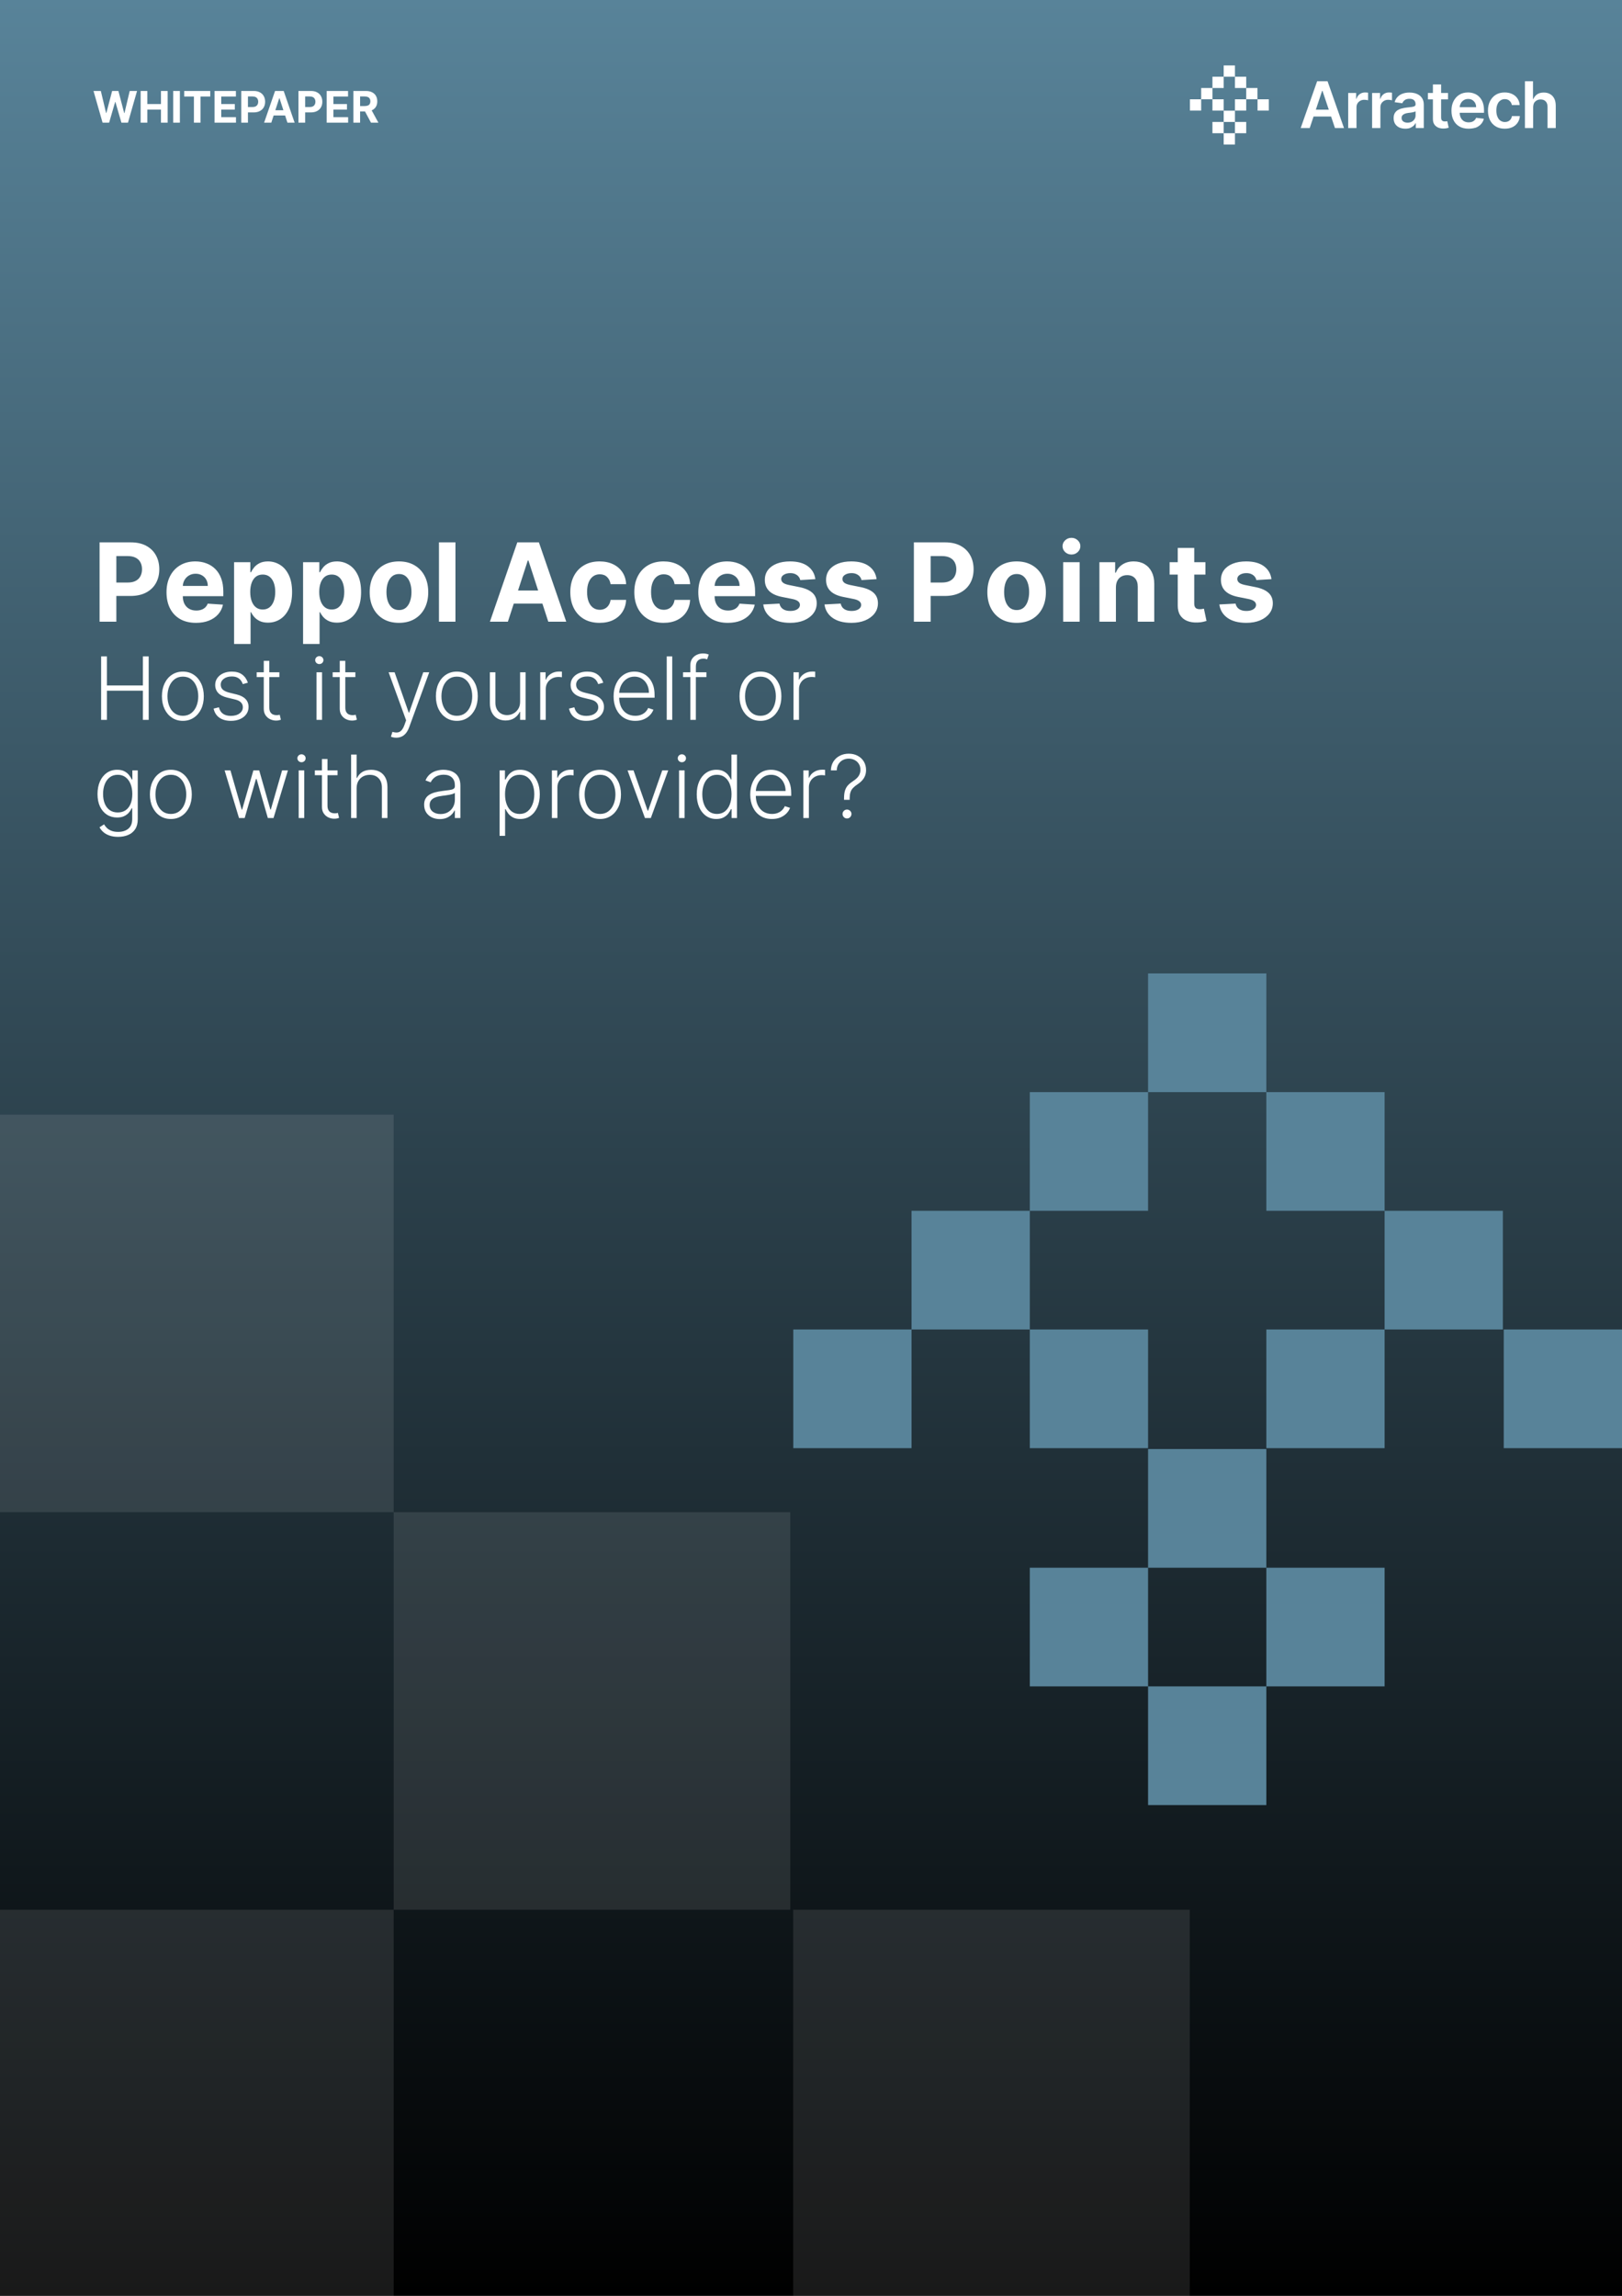 <svg xmlns="http://www.w3.org/2000/svg" fill="none" viewBox="0 0 595 842" height="842" width="595">
<rect x="0" y="0" width="595" height="842" fill="#333333" stroke="none"/>
<g clip-path="url(#clip0_96_2)">
<rect fill="white" height="842" width="595"></rect>
<rect fill="url(#paint0_linear_96_2)" height="842" width="595"></rect>
<path fill="white" d="M436.499 36.416V40.554H440.629V36.416H436.499ZM440.629 32.277V36.416H444.759V32.277H440.629ZM444.759 36.416V40.554H448.888V36.416H444.759ZM448.888 24V28.139H453.018V24H448.888ZM444.759 28.139V32.277H448.888V28.139H444.759ZM453.018 28.139V32.277H457.148V28.139H453.018ZM453.018 28.139V32.277H457.148V28.139H453.018ZM461.308 36.416V40.554H465.437V36.416H461.308ZM457.148 32.277V36.416H461.277V32.277H457.148ZM453.018 36.416V40.554H457.148V36.416H453.018ZM448.888 48.861V53H453.018V48.861H448.888ZM444.759 44.723V48.861H448.888V44.723H444.759ZM453.018 44.723V48.861H457.148V44.723H453.018ZM448.888 40.584V44.723H453.018V40.584H448.888Z"></path>
<path fill="white" d="M562.409 39.406V46.958H559.395V29.8H562.349V36.295H562.5C562.801 35.57 563.253 34.996 563.886 34.573C564.519 34.15 565.333 33.938 566.298 33.938C567.202 33.938 567.956 34.12 568.619 34.513C569.282 34.875 569.794 35.449 570.156 36.144C570.518 36.869 570.699 37.745 570.699 38.772V46.958H567.684V39.225C567.684 38.349 567.473 37.684 567.021 37.201C566.569 36.718 565.966 36.476 565.152 36.476C564.61 36.476 564.127 36.597 563.705 36.839C563.283 37.08 562.952 37.413 562.711 37.835C562.53 38.258 562.409 38.802 562.409 39.406ZM551.98 47.2C550.683 47.2 549.598 46.928 548.664 46.354C547.759 45.78 547.036 45.025 546.554 44.028C546.071 43.031 545.83 41.883 545.83 40.584C545.83 39.285 546.071 38.107 546.584 37.11C547.096 36.114 547.79 35.328 548.694 34.754C549.628 34.18 550.714 33.908 551.949 33.908C553.004 33.908 553.909 34.09 554.723 34.482C555.537 34.875 556.17 35.389 556.652 36.114C557.134 36.808 557.405 37.624 557.466 38.53H554.602C554.482 37.896 554.21 37.382 553.758 36.99C553.336 36.567 552.733 36.355 552.01 36.355C551.377 36.355 550.834 36.536 550.382 36.869C549.9 37.201 549.538 37.684 549.297 38.288C549.026 38.923 548.905 39.648 548.905 40.524C548.905 41.4 549.026 42.155 549.297 42.79C549.568 43.424 549.9 43.907 550.382 44.24C550.864 44.572 551.407 44.753 552.04 44.753C552.492 44.753 552.884 44.663 553.246 44.511C553.607 44.33 553.909 44.089 554.15 43.756C554.391 43.424 554.542 43.031 554.632 42.578H557.526C557.466 43.484 557.194 44.3 556.712 44.995C556.26 45.69 555.627 46.233 554.813 46.626C553.999 47.019 553.065 47.2 551.98 47.2ZM538.686 47.2C537.39 47.2 536.275 46.928 535.34 46.384C534.406 45.841 533.682 45.085 533.2 44.089C532.688 43.092 532.447 41.913 532.447 40.584C532.447 39.255 532.688 38.107 533.2 37.11C533.713 36.114 534.406 35.328 535.31 34.754C536.214 34.18 537.3 33.908 538.505 33.908C539.289 33.908 540.043 34.029 540.736 34.301C541.429 34.543 542.062 34.935 542.605 35.479C543.148 36.023 543.57 36.688 543.901 37.503C544.203 38.319 544.383 39.285 544.383 40.433V41.37H533.863V39.316H541.49C541.49 38.742 541.369 38.228 541.128 37.775C540.887 37.322 540.525 36.959 540.103 36.688C539.681 36.416 539.169 36.295 538.566 36.295C537.933 36.295 537.39 36.446 536.938 36.748C536.456 37.05 536.094 37.443 535.853 37.926C535.581 38.409 535.461 38.923 535.461 39.497V41.279C535.461 42.034 535.612 42.669 535.883 43.212C536.154 43.756 536.546 44.149 537.028 44.451C537.511 44.723 538.083 44.874 538.747 44.874C539.199 44.874 539.591 44.813 539.952 44.693C540.314 44.572 540.615 44.391 540.887 44.119C541.158 43.877 541.339 43.575 541.49 43.212L544.323 43.545C544.142 44.3 543.811 44.934 543.298 45.508C542.816 46.052 542.153 46.505 541.399 46.807C540.585 47.049 539.681 47.2 538.686 47.2ZM525.634 30.978H528.648V43.061C528.648 43.484 528.709 43.786 528.829 43.998C528.95 44.209 529.131 44.36 529.342 44.421C529.553 44.511 529.764 44.542 530.035 44.542C530.216 44.542 530.397 44.542 530.547 44.511C530.698 44.481 530.819 44.451 530.909 44.451L531.422 46.837C531.271 46.898 531.03 46.958 530.728 47.019C530.427 47.079 530.065 47.14 529.643 47.14C528.89 47.17 528.196 47.049 527.593 46.807C526.991 46.535 526.508 46.143 526.147 45.629C525.785 45.085 525.634 44.421 525.634 43.605V30.978ZM531.18 34.09V36.446H523.795V34.09H531.18ZM516.32 44.995C516.923 44.995 517.465 44.874 517.887 44.632C518.339 44.391 518.671 44.058 518.912 43.666C519.153 43.273 519.274 42.82 519.274 42.336V40.826C519.183 40.917 519.002 40.977 518.791 41.038C518.58 41.098 518.309 41.158 518.038 41.219C517.767 41.279 517.495 41.309 517.224 41.34C516.953 41.37 516.712 41.4 516.501 41.43C516.048 41.491 515.657 41.581 515.295 41.732C514.933 41.883 514.662 42.065 514.451 42.306C514.24 42.548 514.149 42.88 514.149 43.273C514.149 43.847 514.36 44.24 514.752 44.542C515.174 44.844 515.687 44.995 516.32 44.995ZM515.536 47.2C514.722 47.2 513.999 47.049 513.335 46.777C512.702 46.475 512.19 46.052 511.798 45.478C511.436 44.904 511.225 44.179 511.225 43.364C511.225 42.639 511.346 42.034 511.617 41.551C511.889 41.068 512.25 40.705 512.702 40.403C513.155 40.131 513.697 39.89 514.27 39.769C514.843 39.618 515.476 39.497 516.079 39.436C516.832 39.346 517.435 39.285 517.917 39.225C518.4 39.165 518.731 39.044 518.942 38.923C519.153 38.772 519.274 38.56 519.274 38.288V38.228C519.274 37.594 519.093 37.11 518.701 36.748C518.339 36.416 517.797 36.234 517.073 36.234C516.32 36.234 515.747 36.385 515.295 36.718C514.873 37.05 514.571 37.413 514.421 37.866L511.587 37.473C511.798 36.688 512.19 36.023 512.702 35.509C513.215 34.966 513.848 34.573 514.571 34.331C515.325 34.059 516.139 33.938 517.043 33.938C517.676 33.938 518.279 33.999 518.882 34.15C519.485 34.301 520.058 34.543 520.57 34.875C521.082 35.207 521.474 35.66 521.806 36.234C522.107 36.808 522.288 37.503 522.288 38.379V46.958H519.364V45.176H519.274C519.093 45.538 518.822 45.871 518.49 46.173C518.158 46.475 517.736 46.717 517.254 46.928C516.802 47.109 516.199 47.2 515.536 47.2ZM503.328 46.958V34.09H506.252V36.234H506.372C506.613 35.479 507.005 34.905 507.578 34.513C508.151 34.09 508.814 33.908 509.537 33.908C509.718 33.908 509.899 33.908 510.11 33.938C510.321 33.938 510.502 33.969 510.623 33.999V36.778C510.502 36.748 510.291 36.688 510.02 36.657C509.748 36.627 509.477 36.597 509.236 36.597C508.693 36.597 508.181 36.718 507.759 36.959C507.337 37.201 506.975 37.533 506.734 37.926C506.493 38.349 506.372 38.832 506.372 39.376V46.958H503.328ZM494.556 46.958V34.09H497.48V36.234H497.601C497.842 35.479 498.234 34.905 498.806 34.513C499.379 34.09 500.042 33.908 500.766 33.908C500.946 33.908 501.127 33.908 501.338 33.938C501.549 33.938 501.73 33.969 501.851 33.999V36.778C501.73 36.748 501.519 36.688 501.248 36.657C500.977 36.627 500.705 36.597 500.464 36.597C499.922 36.597 499.409 36.718 498.987 36.959C498.565 37.201 498.203 37.533 497.962 37.926C497.721 38.349 497.601 38.832 497.601 39.376V46.958H494.556ZM480.539 40.222H489.582V42.729H480.539V40.222ZM480.449 46.958H477.133L483.162 29.8H486.99L493.019 46.958H489.703L485.121 33.304H485L480.449 46.958Z"></path>
<path fill-opacity="0.1" fill="white" d="M-583 700.384V846.178H-437.518V700.384H-583ZM-437.518 554.589V700.384H-292.036V554.589H-437.518ZM-292.036 700.384V846.178H-146.553V700.384H-292.036ZM-146.553 263V408.794H-1.071V263H-146.553ZM-292.036 408.794V554.589H-146.553V408.794H-292.036ZM-1.071 408.794V554.589H144.411V408.794H-1.071ZM-1.071 408.794V554.589H144.411V408.794H-1.071ZM290.955 700.384V846.178H436.437V700.384H290.955ZM144.411 554.589V700.384H289.893V554.589H144.411ZM-1.071 700.384V846.178H144.411V700.384H-1.071ZM-146.553 1138.83V1284.63H-1.071V1138.83H-146.553ZM-292.036 993.037V1138.83H-146.553V993.037H-292.036ZM-1.071 993.037V1138.83H144.411V993.037H-1.071ZM-146.553 847.242V993.037H-1.071V847.242H-146.553Z"></path>
<path fill="white" d="M36.528 228V198.909H48.006C50.212 198.909 52.092 199.33 53.645 200.173C55.198 201.007 56.382 202.167 57.196 203.653C58.02 205.131 58.432 206.835 58.432 208.767C58.432 210.699 58.015 212.403 57.182 213.881C56.349 215.358 55.141 216.509 53.56 217.332C51.988 218.156 50.084 218.568 47.849 218.568H40.534V213.639H46.855C48.039 213.639 49.014 213.436 49.781 213.028C50.558 212.612 51.135 212.039 51.514 211.31C51.903 210.571 52.097 209.723 52.097 208.767C52.097 207.801 51.903 206.958 51.514 206.239C51.135 205.509 50.558 204.946 49.781 204.548C49.005 204.141 48.02 203.938 46.827 203.938H42.679V228H36.528ZM71.905 228.426C69.66 228.426 67.729 227.972 66.109 227.062C64.499 226.144 63.259 224.847 62.388 223.17C61.517 221.485 61.081 219.491 61.081 217.19C61.081 214.946 61.517 212.976 62.388 211.281C63.259 209.586 64.485 208.265 66.067 207.318C67.658 206.371 69.523 205.898 71.663 205.898C73.103 205.898 74.443 206.13 75.683 206.594C76.933 207.048 78.022 207.735 78.95 208.653C79.888 209.572 80.617 210.727 81.138 212.119C81.659 213.502 81.919 215.121 81.919 216.977V218.639H63.496V214.889H76.223C76.223 214.018 76.034 213.246 75.655 212.574C75.276 211.902 74.751 211.376 74.078 210.997C73.415 210.609 72.644 210.415 71.763 210.415C70.844 210.415 70.03 210.628 69.32 211.054C68.619 211.471 68.07 212.034 67.672 212.744C67.274 213.445 67.07 214.226 67.061 215.088V218.653C67.061 219.733 67.26 220.666 67.658 221.452C68.065 222.238 68.638 222.844 69.376 223.27C70.115 223.696 70.991 223.909 72.004 223.909C72.677 223.909 73.292 223.814 73.851 223.625C74.41 223.436 74.888 223.152 75.285 222.773C75.683 222.394 75.986 221.93 76.195 221.381L81.791 221.75C81.507 223.095 80.925 224.269 80.044 225.273C79.173 226.267 78.046 227.044 76.663 227.602C75.29 228.152 73.704 228.426 71.905 228.426ZM85.868 236.182V206.182H91.834V209.847H92.104C92.369 209.259 92.752 208.663 93.254 208.057C93.766 207.441 94.428 206.93 95.243 206.523C96.067 206.106 97.09 205.898 98.311 205.898C99.902 205.898 101.37 206.314 102.714 207.148C104.059 207.972 105.134 209.217 105.939 210.884C106.744 212.541 107.146 214.619 107.146 217.119C107.146 219.553 106.753 221.608 105.967 223.284C105.191 224.951 104.13 226.215 102.786 227.077C101.45 227.929 99.954 228.355 98.297 228.355C97.123 228.355 96.124 228.161 95.3 227.773C94.485 227.384 93.818 226.897 93.297 226.31C92.776 225.713 92.378 225.112 92.104 224.506H91.919V236.182H85.868ZM91.791 217.091C91.791 218.388 91.971 219.52 92.331 220.486C92.691 221.452 93.212 222.205 93.894 222.744C94.575 223.275 95.404 223.54 96.379 223.54C97.364 223.54 98.197 223.27 98.879 222.73C99.561 222.181 100.077 221.423 100.428 220.457C100.787 219.482 100.967 218.36 100.967 217.091C100.967 215.831 100.792 214.723 100.442 213.767C100.091 212.811 99.575 212.062 98.894 211.523C98.212 210.983 97.374 210.713 96.379 210.713C95.394 210.713 94.561 210.973 93.879 211.494C93.207 212.015 92.691 212.754 92.331 213.71C91.971 214.667 91.791 215.794 91.791 217.091ZM111.18 236.182V206.182H117.146V209.847H117.416C117.681 209.259 118.065 208.663 118.567 208.057C119.078 207.441 119.741 206.93 120.555 206.523C121.379 206.106 122.402 205.898 123.624 205.898C125.214 205.898 126.682 206.314 128.027 207.148C129.372 207.972 130.446 209.217 131.251 210.884C132.056 212.541 132.459 214.619 132.459 217.119C132.459 219.553 132.066 221.608 131.28 223.284C130.503 224.951 129.443 226.215 128.098 227.077C126.763 227.929 125.267 228.355 123.609 228.355C122.435 228.355 121.436 228.161 120.612 227.773C119.798 227.384 119.13 226.897 118.609 226.31C118.089 225.713 117.691 225.112 117.416 224.506H117.232V236.182H111.18ZM117.104 217.091C117.104 218.388 117.284 219.52 117.643 220.486C118.003 221.452 118.524 222.205 119.206 222.744C119.888 223.275 120.716 223.54 121.692 223.54C122.677 223.54 123.51 223.27 124.192 222.73C124.874 222.181 125.39 221.423 125.74 220.457C126.1 219.482 126.28 218.36 126.28 217.091C126.28 215.831 126.105 214.723 125.754 213.767C125.404 212.811 124.888 212.062 124.206 211.523C123.524 210.983 122.686 210.713 121.692 210.713C120.707 210.713 119.874 210.973 119.192 211.494C118.519 212.015 118.003 212.754 117.643 213.71C117.284 214.667 117.104 215.794 117.104 217.091ZM146.351 228.426C144.144 228.426 142.236 227.957 140.626 227.02C139.026 226.073 137.79 224.757 136.919 223.071C136.048 221.376 135.612 219.411 135.612 217.176C135.612 214.922 136.048 212.953 136.919 211.267C137.79 209.572 139.026 208.256 140.626 207.318C142.236 206.371 144.144 205.898 146.351 205.898C148.557 205.898 150.461 206.371 152.061 207.318C153.671 208.256 154.911 209.572 155.783 211.267C156.654 212.953 157.089 214.922 157.089 217.176C157.089 219.411 156.654 221.376 155.783 223.071C154.911 224.757 153.671 226.073 152.061 227.02C150.461 227.957 148.557 228.426 146.351 228.426ZM146.379 223.739C147.383 223.739 148.221 223.455 148.893 222.886C149.566 222.309 150.072 221.523 150.413 220.528C150.764 219.534 150.939 218.402 150.939 217.134C150.939 215.865 150.764 214.733 150.413 213.739C150.072 212.744 149.566 211.958 148.893 211.381C148.221 210.803 147.383 210.514 146.379 210.514C145.366 210.514 144.514 210.803 143.822 211.381C143.141 211.958 142.625 212.744 142.274 213.739C141.933 214.733 141.763 215.865 141.763 217.134C141.763 218.402 141.933 219.534 142.274 220.528C142.625 221.523 143.141 222.309 143.822 222.886C144.514 223.455 145.366 223.739 146.379 223.739ZM167.075 198.909V228H161.024V198.909H167.075ZM186.308 228H179.717L189.76 198.909H197.686L207.714 228H201.124L193.837 205.557H193.609L186.308 228ZM185.896 216.565H201.464V221.366H185.896V216.565ZM219.945 228.426C217.71 228.426 215.787 227.953 214.178 227.006C212.577 226.049 211.346 224.723 210.484 223.028C209.632 221.333 209.206 219.383 209.206 217.176C209.206 214.941 209.637 212.981 210.499 211.295C211.37 209.6 212.606 208.279 214.206 207.332C215.806 206.376 217.71 205.898 219.916 205.898C221.82 205.898 223.486 206.243 224.916 206.935C226.346 207.626 227.478 208.597 228.311 209.847C229.144 211.097 229.604 212.564 229.689 214.25H223.979C223.818 213.161 223.392 212.285 222.7 211.622C222.018 210.95 221.124 210.614 220.016 210.614C219.078 210.614 218.259 210.869 217.558 211.381C216.867 211.883 216.327 212.616 215.939 213.582C215.551 214.548 215.357 215.718 215.357 217.091C215.357 218.483 215.546 219.667 215.925 220.642C216.313 221.617 216.857 222.361 217.558 222.872C218.259 223.384 219.078 223.639 220.016 223.639C220.707 223.639 221.327 223.497 221.876 223.213C222.435 222.929 222.894 222.517 223.254 221.977C223.624 221.428 223.865 220.77 223.979 220.003H229.689C229.594 221.67 229.14 223.137 228.325 224.406C227.52 225.666 226.408 226.651 224.987 227.361C223.567 228.071 221.886 228.426 219.945 228.426ZM243.421 228.426C241.186 228.426 239.264 227.953 237.654 227.006C236.054 226.049 234.823 224.723 233.961 223.028C233.109 221.333 232.683 219.383 232.683 217.176C232.683 214.941 233.113 212.981 233.975 211.295C234.846 209.6 236.082 208.279 237.683 207.332C239.283 206.376 241.186 205.898 243.393 205.898C245.296 205.898 246.963 206.243 248.393 206.935C249.823 207.626 250.954 208.597 251.788 209.847C252.621 211.097 253.08 212.564 253.165 214.25H247.455C247.294 213.161 246.868 212.285 246.177 211.622C245.495 210.95 244.6 210.614 243.492 210.614C242.555 210.614 241.736 210.869 241.035 211.381C240.344 211.883 239.804 212.616 239.415 213.582C239.027 214.548 238.833 215.718 238.833 217.091C238.833 218.483 239.022 219.667 239.401 220.642C239.79 221.617 240.334 222.361 241.035 222.872C241.736 223.384 242.555 223.639 243.492 223.639C244.183 223.639 244.804 223.497 245.353 223.213C245.912 222.929 246.371 222.517 246.731 221.977C247.1 221.428 247.342 220.77 247.455 220.003H253.165C253.071 221.67 252.616 223.137 251.802 224.406C250.997 225.666 249.884 226.651 248.464 227.361C247.043 228.071 245.362 228.426 243.421 228.426ZM266.983 228.426C264.739 228.426 262.807 227.972 261.188 227.062C259.578 226.144 258.337 224.847 257.466 223.17C256.595 221.485 256.159 219.491 256.159 217.19C256.159 214.946 256.595 212.976 257.466 211.281C258.337 209.586 259.563 208.265 261.145 207.318C262.736 206.371 264.601 205.898 266.741 205.898C268.181 205.898 269.521 206.13 270.761 206.594C272.011 207.048 273.1 207.735 274.028 208.653C274.966 209.572 275.695 210.727 276.216 212.119C276.737 213.502 276.997 215.121 276.997 216.977V218.639H258.574V214.889H271.301C271.301 214.018 271.112 213.246 270.733 212.574C270.354 211.902 269.829 211.376 269.156 210.997C268.493 210.609 267.722 210.415 266.841 210.415C265.922 210.415 265.108 210.628 264.398 211.054C263.697 211.471 263.148 212.034 262.75 212.744C262.352 213.445 262.149 214.226 262.139 215.088V218.653C262.139 219.733 262.338 220.666 262.736 221.452C263.143 222.238 263.716 222.844 264.455 223.27C265.193 223.696 266.069 223.909 267.082 223.909C267.755 223.909 268.37 223.814 268.929 223.625C269.488 223.436 269.966 223.152 270.364 222.773C270.761 222.394 271.064 221.93 271.273 221.381L276.869 221.75C276.585 223.095 276.003 224.269 275.122 225.273C274.251 226.267 273.124 227.044 271.741 227.602C270.368 228.152 268.782 228.426 266.983 228.426ZM299.099 212.403L293.56 212.744C293.465 212.271 293.261 211.845 292.949 211.466C292.636 211.078 292.224 210.77 291.713 210.543C291.211 210.306 290.61 210.188 289.909 210.188C288.972 210.188 288.181 210.386 287.537 210.784C286.893 211.172 286.571 211.693 286.571 212.347C286.571 212.867 286.779 213.308 287.196 213.668C287.613 214.027 288.328 214.316 289.341 214.534L293.29 215.33C295.411 215.765 296.992 216.466 298.034 217.432C299.076 218.398 299.597 219.667 299.597 221.239C299.597 222.669 299.175 223.923 298.332 225.003C297.499 226.082 296.353 226.925 294.895 227.531C293.446 228.128 291.775 228.426 289.881 228.426C286.992 228.426 284.691 227.825 282.977 226.622C281.273 225.41 280.274 223.762 279.98 221.679L285.932 221.366C286.112 222.247 286.547 222.92 287.239 223.384C287.93 223.838 288.815 224.065 289.895 224.065C290.955 224.065 291.808 223.862 292.452 223.455C293.105 223.038 293.437 222.503 293.446 221.849C293.437 221.3 293.205 220.85 292.75 220.5C292.295 220.14 291.595 219.866 290.648 219.676L286.869 218.923C284.739 218.497 283.152 217.759 282.111 216.707C281.079 215.656 280.562 214.316 280.562 212.688C280.562 211.286 280.941 210.079 281.699 209.065C282.466 208.052 283.541 207.271 284.923 206.722C286.315 206.172 287.944 205.898 289.81 205.898C292.565 205.898 294.734 206.48 296.315 207.645C297.906 208.81 298.834 210.396 299.099 212.403ZM321.56 212.403L316.021 212.744C315.926 212.271 315.722 211.845 315.41 211.466C315.097 211.078 314.685 210.77 314.174 210.543C313.672 210.306 313.071 210.188 312.37 210.188C311.433 210.188 310.642 210.386 309.998 210.784C309.354 211.172 309.032 211.693 309.032 212.347C309.032 212.867 309.24 213.308 309.657 213.668C310.074 214.027 310.789 214.316 311.802 214.534L315.751 215.33C317.872 215.765 319.453 216.466 320.495 217.432C321.537 218.398 322.058 219.667 322.058 221.239C322.058 222.669 321.636 223.923 320.793 225.003C319.96 226.082 318.814 226.925 317.356 227.531C315.907 228.128 314.236 228.426 312.342 228.426C309.453 228.426 307.152 227.825 305.438 226.622C303.734 225.41 302.735 223.762 302.441 221.679L308.393 221.366C308.573 222.247 309.008 222.92 309.7 223.384C310.391 223.838 311.276 224.065 312.356 224.065C313.416 224.065 314.269 223.862 314.913 223.455C315.566 223.038 315.897 222.503 315.907 221.849C315.897 221.3 315.665 220.85 315.211 220.5C314.756 220.14 314.056 219.866 313.109 219.676L309.33 218.923C307.2 218.497 305.613 217.759 304.572 216.707C303.54 215.656 303.023 214.316 303.023 212.688C303.023 211.286 303.402 210.079 304.16 209.065C304.927 208.052 306.002 207.271 307.384 206.722C308.776 206.172 310.405 205.898 312.271 205.898C315.026 205.898 317.195 206.48 318.776 207.645C320.367 208.81 321.295 210.396 321.56 212.403ZM335.239 228V198.909H346.717C348.923 198.909 350.803 199.33 352.356 200.173C353.909 201.007 355.093 202.167 355.907 203.653C356.731 205.131 357.143 206.835 357.143 208.767C357.143 210.699 356.726 212.403 355.893 213.881C355.059 215.358 353.852 216.509 352.271 217.332C350.699 218.156 348.795 218.568 346.56 218.568H339.245V213.639H345.566C346.75 213.639 347.725 213.436 348.492 213.028C349.269 212.612 349.846 212.039 350.225 211.31C350.613 210.571 350.808 209.723 350.808 208.767C350.808 207.801 350.613 206.958 350.225 206.239C349.846 205.509 349.269 204.946 348.492 204.548C347.716 204.141 346.731 203.938 345.538 203.938H341.39V228H335.239ZM372.931 228.426C370.724 228.426 368.816 227.957 367.206 227.02C365.606 226.073 364.37 224.757 363.499 223.071C362.628 221.376 362.192 219.411 362.192 217.176C362.192 214.922 362.628 212.953 363.499 211.267C364.37 209.572 365.606 208.256 367.206 207.318C368.816 206.371 370.724 205.898 372.931 205.898C375.137 205.898 377.04 206.371 378.641 207.318C380.251 208.256 381.491 209.572 382.362 211.267C383.234 212.953 383.669 214.922 383.669 217.176C383.669 219.411 383.234 221.376 382.362 223.071C381.491 224.757 380.251 226.073 378.641 227.02C377.04 227.957 375.137 228.426 372.931 228.426ZM372.959 223.739C373.963 223.739 374.801 223.455 375.473 222.886C376.145 222.309 376.652 221.523 376.993 220.528C377.343 219.534 377.519 218.402 377.519 217.134C377.519 215.865 377.343 214.733 376.993 213.739C376.652 212.744 376.145 211.958 375.473 211.381C374.801 210.803 373.963 210.514 372.959 210.514C371.946 210.514 371.093 210.803 370.402 211.381C369.72 211.958 369.204 212.744 368.854 213.739C368.513 214.733 368.342 215.865 368.342 217.134C368.342 218.402 368.513 219.534 368.854 220.528C369.204 221.523 369.72 222.309 370.402 222.886C371.093 223.455 371.946 223.739 372.959 223.739ZM390.004 228V206.182H396.055V228H390.004ZM393.044 203.369C392.144 203.369 391.372 203.071 390.728 202.474C390.094 201.868 389.777 201.144 389.777 200.301C389.777 199.468 390.094 198.753 390.728 198.156C391.372 197.55 392.144 197.247 393.044 197.247C393.943 197.247 394.71 197.55 395.345 198.156C395.989 198.753 396.311 199.468 396.311 200.301C396.311 201.144 395.989 201.868 395.345 202.474C394.71 203.071 393.943 203.369 393.044 203.369ZM409.353 215.386V228H403.302V206.182H409.069V210.031H409.325C409.808 208.762 410.618 207.759 411.754 207.02C412.89 206.272 414.268 205.898 415.888 205.898C417.403 205.898 418.724 206.229 419.851 206.892C420.977 207.555 421.853 208.502 422.478 209.733C423.103 210.955 423.416 212.413 423.416 214.108V228H417.365V215.188C417.374 213.852 417.033 212.811 416.342 212.062C415.651 211.305 414.699 210.926 413.487 210.926C412.673 210.926 411.953 211.101 411.328 211.452C410.712 211.802 410.229 212.313 409.879 212.986C409.538 213.649 409.363 214.449 409.353 215.386ZM442.19 206.182V210.727H429.051V206.182H442.19ZM432.034 200.955H438.085V221.295C438.085 221.854 438.17 222.29 438.341 222.602C438.511 222.905 438.748 223.118 439.051 223.241C439.364 223.365 439.723 223.426 440.131 223.426C440.415 223.426 440.699 223.402 440.983 223.355C441.267 223.298 441.485 223.256 441.636 223.227L442.588 227.73C442.285 227.825 441.859 227.934 441.31 228.057C440.76 228.189 440.093 228.27 439.307 228.298C437.848 228.355 436.57 228.161 435.471 227.716C434.382 227.271 433.535 226.58 432.929 225.642C432.323 224.705 432.024 223.521 432.034 222.091V200.955ZM466.412 212.403L460.872 212.744C460.777 212.271 460.574 211.845 460.261 211.466C459.949 211.078 459.537 210.77 459.026 210.543C458.524 210.306 457.922 210.188 457.222 210.188C456.284 210.188 455.493 210.386 454.849 210.784C454.205 211.172 453.884 211.693 453.884 212.347C453.884 212.867 454.092 213.308 454.509 213.668C454.925 214.027 455.64 214.316 456.653 214.534L460.602 215.33C462.723 215.765 464.305 216.466 465.347 217.432C466.388 218.398 466.909 219.667 466.909 221.239C466.909 222.669 466.488 223.923 465.645 225.003C464.812 226.082 463.666 226.925 462.207 227.531C460.759 228.128 459.087 228.426 457.193 228.426C454.305 228.426 452.004 227.825 450.29 226.622C448.585 225.41 447.586 223.762 447.293 221.679L453.244 221.366C453.424 222.247 453.86 222.92 454.551 223.384C455.242 223.838 456.128 224.065 457.207 224.065C458.268 224.065 459.12 223.862 459.764 223.455C460.418 223.038 460.749 222.503 460.759 221.849C460.749 221.3 460.517 220.85 460.062 220.5C459.608 220.14 458.907 219.866 457.96 219.676L454.182 218.923C452.051 218.497 450.465 217.759 449.423 216.707C448.391 215.656 447.875 214.316 447.875 212.688C447.875 211.286 448.254 210.079 449.011 209.065C449.778 208.052 450.853 207.271 452.236 206.722C453.628 206.172 455.257 205.898 457.122 205.898C459.878 205.898 462.046 206.48 463.628 207.645C465.219 208.81 466.147 210.396 466.412 212.403ZM37.091 264V240.727H39.216V251.398H52.42V240.727H54.545V264H52.42V253.307H39.216V264H37.091ZM67.079 264.364C65.572 264.364 64.239 263.981 63.08 263.216C61.928 262.451 61.026 261.394 60.375 260.045C59.724 258.689 59.398 257.125 59.398 255.352C59.398 253.564 59.724 251.992 60.375 250.636C61.026 249.273 61.928 248.212 63.08 247.455C64.239 246.689 65.572 246.307 67.079 246.307C68.587 246.307 69.917 246.689 71.068 247.455C72.22 248.22 73.121 249.28 73.773 250.636C74.432 251.992 74.761 253.564 74.761 255.352C74.761 257.125 74.436 258.689 73.784 260.045C73.133 261.394 72.227 262.451 71.068 263.216C69.917 263.981 68.587 264.364 67.079 264.364ZM67.079 262.511C68.292 262.511 69.318 262.186 70.159 261.534C71 260.883 71.636 260.015 72.068 258.932C72.508 257.848 72.727 256.655 72.727 255.352C72.727 254.049 72.508 252.852 72.068 251.761C71.636 250.67 71 249.795 70.159 249.136C69.318 248.477 68.292 248.148 67.079 248.148C65.875 248.148 64.849 248.477 64 249.136C63.159 249.795 62.519 250.67 62.08 251.761C61.648 252.852 61.432 254.049 61.432 255.352C61.432 256.655 61.648 257.848 62.08 258.932C62.519 260.015 63.159 260.883 64 261.534C64.841 262.186 65.867 262.511 67.079 262.511ZM90.929 250.375L89.077 250.898C88.895 250.375 88.637 249.902 88.304 249.477C87.971 249.053 87.535 248.716 86.997 248.466C86.467 248.216 85.808 248.091 85.02 248.091C83.838 248.091 82.868 248.371 82.111 248.932C81.353 249.492 80.974 250.216 80.974 251.102C80.974 251.852 81.232 252.462 81.747 252.932C82.27 253.394 83.073 253.761 84.156 254.034L86.793 254.682C88.255 255.038 89.349 255.602 90.077 256.375C90.812 257.148 91.179 258.117 91.179 259.284C91.179 260.269 90.906 261.144 90.361 261.909C89.815 262.674 89.054 263.277 88.077 263.716C87.107 264.148 85.982 264.364 84.702 264.364C82.997 264.364 81.592 263.981 80.486 263.216C79.38 262.443 78.671 261.33 78.361 259.875L80.304 259.398C80.554 260.436 81.043 261.22 81.77 261.75C82.505 262.28 83.471 262.545 84.668 262.545C86.008 262.545 87.081 262.246 87.883 261.648C88.687 261.042 89.088 260.284 89.088 259.375C89.088 258.67 88.853 258.08 88.383 257.602C87.914 257.117 87.202 256.761 86.247 256.534L83.395 255.852C81.88 255.489 80.758 254.913 80.031 254.125C79.304 253.337 78.94 252.36 78.94 251.193C78.94 250.231 79.202 249.386 79.724 248.659C80.247 247.924 80.967 247.348 81.883 246.932C82.8 246.515 83.846 246.307 85.02 246.307C86.618 246.307 87.895 246.67 88.849 247.398C89.812 248.117 90.505 249.11 90.929 250.375ZM102.483 246.545V248.307H94.153V246.545H102.483ZM96.756 242.364H98.79V259.443C98.79 260.17 98.915 260.742 99.165 261.159C99.415 261.568 99.74 261.86 100.142 262.034C100.544 262.201 100.972 262.284 101.426 262.284C101.691 262.284 101.919 262.269 102.108 262.239C102.297 262.201 102.464 262.163 102.608 262.125L103.04 263.955C102.843 264.03 102.6 264.098 102.312 264.159C102.025 264.227 101.669 264.261 101.244 264.261C100.502 264.261 99.786 264.098 99.097 263.773C98.415 263.447 97.854 262.962 97.415 262.318C96.975 261.674 96.756 260.875 96.756 259.92V242.364ZM116.099 264V246.545H118.134V264H116.099ZM117.134 243.545C116.717 243.545 116.361 243.405 116.065 243.125C115.77 242.837 115.622 242.492 115.622 242.091C115.622 241.689 115.77 241.348 116.065 241.068C116.361 240.78 116.717 240.636 117.134 240.636C117.55 240.636 117.906 240.78 118.202 241.068C118.497 241.348 118.645 241.689 118.645 242.091C118.645 242.492 118.497 242.837 118.202 243.125C117.906 243.405 117.55 243.545 117.134 243.545ZM130.358 246.545V248.307H122.028V246.545H130.358ZM124.631 242.364H126.665V259.443C126.665 260.17 126.79 260.742 127.04 261.159C127.29 261.568 127.616 261.86 128.017 262.034C128.419 262.201 128.847 262.284 129.301 262.284C129.566 262.284 129.794 262.269 129.983 262.239C130.172 262.201 130.339 262.163 130.483 262.125L130.915 263.955C130.718 264.03 130.475 264.098 130.188 264.159C129.9 264.227 129.544 264.261 129.119 264.261C128.377 264.261 127.661 264.098 126.972 263.773C126.29 263.447 125.729 262.962 125.29 262.318C124.85 261.674 124.631 260.875 124.631 259.92V242.364ZM145.361 270.545C144.959 270.545 144.584 270.508 144.236 270.432C143.887 270.356 143.611 270.273 143.406 270.182L143.952 268.398C144.641 268.61 145.255 268.686 145.793 268.625C146.33 268.572 146.808 268.33 147.224 267.898C147.641 267.473 148.012 266.822 148.338 265.943L148.974 264.17L142.554 246.545H144.747L149.929 261.33H150.088L155.27 246.545H157.463L150.077 266.761C149.766 267.602 149.384 268.303 148.929 268.864C148.474 269.432 147.948 269.852 147.349 270.125C146.759 270.405 146.096 270.545 145.361 270.545ZM167.58 264.364C166.072 264.364 164.739 263.981 163.58 263.216C162.428 262.451 161.527 261.394 160.875 260.045C160.223 258.689 159.898 257.125 159.898 255.352C159.898 253.564 160.223 251.992 160.875 250.636C161.527 249.273 162.428 248.212 163.58 247.455C164.739 246.689 166.072 246.307 167.58 246.307C169.087 246.307 170.417 246.689 171.568 247.455C172.72 248.22 173.621 249.28 174.273 250.636C174.932 251.992 175.261 253.564 175.261 255.352C175.261 257.125 174.936 258.689 174.284 260.045C173.633 261.394 172.727 262.451 171.568 263.216C170.417 263.981 169.087 264.364 167.58 264.364ZM167.58 262.511C168.792 262.511 169.818 262.186 170.659 261.534C171.5 260.883 172.136 260.015 172.568 258.932C173.008 257.848 173.227 256.655 173.227 255.352C173.227 254.049 173.008 252.852 172.568 251.761C172.136 250.67 171.5 249.795 170.659 249.136C169.818 248.477 168.792 248.148 167.58 248.148C166.375 248.148 165.348 248.477 164.5 249.136C163.659 249.795 163.019 250.67 162.58 251.761C162.148 252.852 161.932 254.049 161.932 255.352C161.932 256.655 162.148 257.848 162.58 258.932C163.019 260.015 163.659 260.883 164.5 261.534C165.341 262.186 166.367 262.511 167.58 262.511ZM190.793 257.33V246.545H192.815V264H190.793V261.102H190.634C190.224 261.996 189.577 262.742 188.69 263.341C187.804 263.932 186.721 264.227 185.44 264.227C184.327 264.227 183.338 263.985 182.474 263.5C181.611 263.008 180.933 262.288 180.44 261.341C179.948 260.394 179.702 259.231 179.702 257.852V246.545H181.724V257.727C181.724 259.091 182.126 260.189 182.929 261.023C183.732 261.848 184.762 262.261 186.02 262.261C186.808 262.261 187.565 262.072 188.293 261.693C189.02 261.314 189.618 260.761 190.088 260.034C190.558 259.299 190.793 258.398 190.793 257.33ZM198.17 264V246.545H200.136V249.227H200.284C200.633 248.348 201.239 247.64 202.102 247.102C202.973 246.557 203.958 246.284 205.057 246.284C205.223 246.284 205.409 246.288 205.614 246.295C205.818 246.303 205.989 246.311 206.125 246.318V248.375C206.034 248.36 205.875 248.337 205.648 248.307C205.42 248.277 205.174 248.261 204.909 248.261C204 248.261 203.189 248.455 202.477 248.841C201.773 249.22 201.216 249.746 200.807 250.42C200.398 251.095 200.193 251.864 200.193 252.727V264H198.17ZM221.304 250.375L219.452 250.898C219.27 250.375 219.012 249.902 218.679 249.477C218.346 249.053 217.91 248.716 217.372 248.466C216.842 248.216 216.183 248.091 215.395 248.091C214.213 248.091 213.243 248.371 212.486 248.932C211.728 249.492 211.349 250.216 211.349 251.102C211.349 251.852 211.607 252.462 212.122 252.932C212.645 253.394 213.448 253.761 214.531 254.034L217.168 254.682C218.63 255.038 219.724 255.602 220.452 256.375C221.187 257.148 221.554 258.117 221.554 259.284C221.554 260.269 221.281 261.144 220.736 261.909C220.19 262.674 219.429 263.277 218.452 263.716C217.482 264.148 216.357 264.364 215.077 264.364C213.372 264.364 211.967 263.981 210.861 263.216C209.755 262.443 209.046 261.33 208.736 259.875L210.679 259.398C210.929 260.436 211.418 261.22 212.145 261.75C212.88 262.28 213.846 262.545 215.043 262.545C216.384 262.545 217.455 262.246 218.259 261.648C219.062 261.042 219.463 260.284 219.463 259.375C219.463 258.67 219.228 258.08 218.759 257.602C218.289 257.117 217.577 256.761 216.622 256.534L213.77 255.852C212.255 255.489 211.134 254.913 210.406 254.125C209.679 253.337 209.315 252.36 209.315 251.193C209.315 250.231 209.577 249.386 210.099 248.659C210.622 247.924 211.342 247.348 212.259 246.932C213.175 246.515 214.221 246.307 215.395 246.307C216.993 246.307 218.27 246.67 219.224 247.398C220.187 248.117 220.88 249.11 221.304 250.375ZM233.04 264.364C231.411 264.364 230.002 263.985 228.812 263.227C227.623 262.462 226.703 261.405 226.051 260.057C225.407 258.701 225.085 257.14 225.085 255.375C225.085 253.617 225.407 252.057 226.051 250.693C226.703 249.322 227.6 248.25 228.744 247.477C229.896 246.697 231.225 246.307 232.733 246.307C233.68 246.307 234.593 246.481 235.472 246.83C236.35 247.17 237.138 247.697 237.835 248.409C238.54 249.114 239.097 250.004 239.506 251.08C239.915 252.148 240.119 253.413 240.119 254.875V255.875H226.483V254.091H238.051C238.051 252.97 237.824 251.962 237.369 251.068C236.922 250.167 236.297 249.455 235.494 248.932C234.699 248.409 233.778 248.148 232.733 248.148C231.627 248.148 230.653 248.443 229.812 249.034C228.972 249.625 228.313 250.405 227.835 251.375C227.366 252.345 227.127 253.405 227.119 254.557V255.625C227.119 257.011 227.358 258.223 227.835 259.261C228.32 260.292 229.006 261.091 229.892 261.659C230.778 262.227 231.828 262.511 233.04 262.511C233.866 262.511 234.589 262.383 235.21 262.125C235.839 261.867 236.366 261.523 236.79 261.091C237.222 260.652 237.547 260.17 237.767 259.648L239.688 260.273C239.422 261.008 238.987 261.686 238.381 262.307C237.782 262.928 237.032 263.428 236.131 263.807C235.237 264.178 234.206 264.364 233.04 264.364ZM246.599 240.727V264H244.577V240.727H246.599ZM259.134 246.545V248.307H250.554V246.545H259.134ZM253.236 264V243.989C253.236 243.049 253.452 242.258 253.884 241.614C254.323 240.97 254.895 240.481 255.599 240.148C256.304 239.814 257.05 239.648 257.838 239.648C258.368 239.648 258.808 239.693 259.156 239.784C259.512 239.867 259.793 239.951 259.997 240.034L259.406 241.807C259.255 241.761 259.069 241.708 258.849 241.648C258.63 241.587 258.353 241.557 258.02 241.557C257.141 241.557 256.463 241.803 255.986 242.295C255.509 242.788 255.27 243.492 255.27 244.409L255.259 264H253.236ZM278.955 264.364C277.447 264.364 276.114 263.981 274.955 263.216C273.803 262.451 272.902 261.394 272.25 260.045C271.598 258.689 271.273 257.125 271.273 255.352C271.273 253.564 271.598 251.992 272.25 250.636C272.902 249.273 273.803 248.212 274.955 247.455C276.114 246.689 277.447 246.307 278.955 246.307C280.462 246.307 281.792 246.689 282.943 247.455C284.095 248.22 284.996 249.28 285.648 250.636C286.307 251.992 286.636 253.564 286.636 255.352C286.636 257.125 286.311 258.689 285.659 260.045C285.008 261.394 284.102 262.451 282.943 263.216C281.792 263.981 280.462 264.364 278.955 264.364ZM278.955 262.511C280.167 262.511 281.193 262.186 282.034 261.534C282.875 260.883 283.511 260.015 283.943 258.932C284.383 257.848 284.602 256.655 284.602 255.352C284.602 254.049 284.383 252.852 283.943 251.761C283.511 250.67 282.875 249.795 282.034 249.136C281.193 248.477 280.167 248.148 278.955 248.148C277.75 248.148 276.723 248.477 275.875 249.136C275.034 249.795 274.394 250.67 273.955 251.761C273.523 252.852 273.307 254.049 273.307 255.352C273.307 256.655 273.523 257.848 273.955 258.932C274.394 260.015 275.034 260.883 275.875 261.534C276.716 262.186 277.742 262.511 278.955 262.511ZM291.077 264V246.545H293.043V249.227H293.19C293.539 248.348 294.145 247.64 295.009 247.102C295.88 246.557 296.865 246.284 297.963 246.284C298.13 246.284 298.315 246.288 298.52 246.295C298.724 246.303 298.895 246.311 299.031 246.318V248.375C298.94 248.36 298.781 248.337 298.554 248.307C298.327 248.277 298.08 248.261 297.815 248.261C296.906 248.261 296.096 248.455 295.384 248.841C294.679 249.22 294.122 249.746 293.713 250.42C293.304 251.095 293.099 251.864 293.099 252.727V264H291.077ZM43.33 306.909C42.14 306.909 41.099 306.754 40.205 306.443C39.311 306.14 38.557 305.723 37.943 305.193C37.33 304.663 36.852 304.068 36.511 303.409L38.17 302.318C38.42 302.758 38.754 303.189 39.17 303.614C39.595 304.038 40.144 304.39 40.818 304.67C41.5 304.951 42.337 305.091 43.33 305.091C44.875 305.091 46.121 304.705 47.068 303.932C48.023 303.159 48.5 301.958 48.5 300.33V296.398H48.318C48.083 296.928 47.746 297.458 47.307 297.989C46.867 298.511 46.292 298.947 45.58 299.295C44.875 299.644 44 299.818 42.955 299.818C41.561 299.818 40.322 299.473 39.239 298.784C38.163 298.095 37.314 297.11 36.693 295.83C36.08 294.542 35.773 293.008 35.773 291.227C35.773 289.462 36.072 287.909 36.67 286.568C37.276 285.227 38.121 284.182 39.205 283.432C40.288 282.682 41.549 282.307 42.989 282.307C44.057 282.307 44.943 282.496 45.648 282.875C46.352 283.246 46.917 283.708 47.341 284.261C47.773 284.814 48.11 285.352 48.352 285.875H48.557V282.545H50.534V300.455C50.534 301.932 50.22 303.148 49.591 304.102C48.962 305.057 48.106 305.761 47.023 306.216C45.939 306.678 44.708 306.909 43.33 306.909ZM43.193 297.966C44.314 297.966 45.273 297.697 46.068 297.159C46.864 296.614 47.474 295.833 47.898 294.818C48.322 293.803 48.534 292.595 48.534 291.193C48.534 289.83 48.326 288.621 47.909 287.568C47.492 286.508 46.886 285.674 46.091 285.068C45.303 284.455 44.337 284.148 43.193 284.148C42.026 284.148 41.042 284.462 40.239 285.091C39.436 285.72 38.83 286.568 38.42 287.636C38.011 288.697 37.807 289.883 37.807 291.193C37.807 292.527 38.015 293.705 38.432 294.727C38.849 295.742 39.458 296.538 40.261 297.114C41.064 297.682 42.042 297.966 43.193 297.966ZM62.673 300.364C61.166 300.364 59.832 299.981 58.673 299.216C57.522 298.451 56.62 297.394 55.969 296.045C55.317 294.689 54.992 293.125 54.992 291.352C54.992 289.564 55.317 287.992 55.969 286.636C56.62 285.273 57.522 284.212 58.673 283.455C59.832 282.689 61.166 282.307 62.673 282.307C64.181 282.307 65.51 282.689 66.662 283.455C67.813 284.22 68.715 285.28 69.367 286.636C70.026 287.992 70.355 289.564 70.355 291.352C70.355 293.125 70.029 294.689 69.378 296.045C68.726 297.394 67.821 298.451 66.662 299.216C65.51 299.981 64.181 300.364 62.673 300.364ZM62.673 298.511C63.885 298.511 64.912 298.186 65.753 297.534C66.594 296.883 67.23 296.015 67.662 294.932C68.101 293.848 68.321 292.655 68.321 291.352C68.321 290.049 68.101 288.852 67.662 287.761C67.23 286.67 66.594 285.795 65.753 285.136C64.912 284.477 63.885 284.148 62.673 284.148C61.469 284.148 60.442 284.477 59.594 285.136C58.753 285.795 58.113 286.67 57.673 287.761C57.242 288.852 57.026 290.049 57.026 291.352C57.026 292.655 57.242 293.848 57.673 294.932C58.113 296.015 58.753 296.883 59.594 297.534C60.435 298.186 61.461 298.511 62.673 298.511ZM87.671 300L82.398 282.545H84.534L88.671 296.943H88.818L92.943 282.545H95.091L99.182 296.909H99.341L103.477 282.545H105.614L100.341 300H98.25L94.114 285.693H93.898L89.761 300H87.671ZM109.568 300V282.545H111.602V300H109.568ZM110.602 279.545C110.186 279.545 109.83 279.405 109.534 279.125C109.239 278.837 109.091 278.492 109.091 278.091C109.091 277.689 109.239 277.348 109.534 277.068C109.83 276.78 110.186 276.636 110.602 276.636C111.019 276.636 111.375 276.78 111.67 277.068C111.966 277.348 112.114 277.689 112.114 278.091C112.114 278.492 111.966 278.837 111.67 279.125C111.375 279.405 111.019 279.545 110.602 279.545ZM123.827 282.545V284.307H115.497V282.545H123.827ZM118.099 278.364H120.134V295.443C120.134 296.17 120.259 296.742 120.509 297.159C120.759 297.568 121.084 297.86 121.486 298.034C121.887 298.201 122.315 298.284 122.77 298.284C123.035 298.284 123.262 298.269 123.452 298.239C123.641 298.201 123.808 298.163 123.952 298.125L124.384 299.955C124.187 300.03 123.944 300.098 123.656 300.159C123.368 300.227 123.012 300.261 122.588 300.261C121.846 300.261 121.13 300.098 120.44 299.773C119.759 299.447 119.198 298.962 118.759 298.318C118.319 297.674 118.099 296.875 118.099 295.92V278.364ZM130.818 289.091V300H128.795V276.727H130.818V285.284H131C131.409 284.383 132.042 283.663 132.898 283.125C133.761 282.587 134.852 282.318 136.17 282.318C137.352 282.318 138.39 282.561 139.284 283.045C140.178 283.53 140.875 284.246 141.375 285.193C141.875 286.14 142.125 287.307 142.125 288.693V300H140.091V288.818C140.091 287.379 139.689 286.246 138.886 285.42C138.091 284.587 137.015 284.17 135.659 284.17C134.727 284.17 133.898 284.367 133.17 284.761C132.443 285.155 131.867 285.723 131.443 286.466C131.027 287.201 130.818 288.076 130.818 289.091ZM161.327 300.398C160.274 300.398 159.312 300.193 158.44 299.784C157.569 299.367 156.876 298.769 156.361 297.989C155.846 297.201 155.588 296.246 155.588 295.125C155.588 294.261 155.751 293.534 156.077 292.943C156.402 292.352 156.865 291.867 157.463 291.489C158.062 291.11 158.77 290.811 159.588 290.591C160.406 290.371 161.308 290.201 162.293 290.08C163.27 289.958 164.096 289.852 164.77 289.761C165.452 289.67 165.971 289.527 166.327 289.33C166.683 289.133 166.861 288.814 166.861 288.375V287.966C166.861 286.777 166.505 285.841 165.793 285.159C165.088 284.47 164.073 284.125 162.747 284.125C161.49 284.125 160.463 284.402 159.668 284.955C158.88 285.508 158.327 286.159 158.009 286.909L156.088 286.216C156.482 285.261 157.027 284.5 157.724 283.932C158.421 283.356 159.202 282.943 160.065 282.693C160.929 282.436 161.804 282.307 162.69 282.307C163.357 282.307 164.05 282.394 164.77 282.568C165.497 282.742 166.171 283.045 166.793 283.477C167.414 283.902 167.918 284.496 168.304 285.261C168.69 286.019 168.884 286.981 168.884 288.148V300H166.861V297.239H166.736C166.493 297.754 166.134 298.254 165.656 298.739C165.179 299.223 164.58 299.621 163.861 299.932C163.141 300.242 162.296 300.398 161.327 300.398ZM161.599 298.545C162.675 298.545 163.607 298.307 164.395 297.83C165.183 297.352 165.789 296.72 166.213 295.932C166.645 295.136 166.861 294.261 166.861 293.307V290.784C166.709 290.928 166.455 291.057 166.099 291.17C165.751 291.284 165.346 291.386 164.884 291.477C164.429 291.561 163.974 291.633 163.52 291.693C163.065 291.754 162.656 291.807 162.293 291.852C161.308 291.973 160.467 292.163 159.77 292.42C159.073 292.678 158.539 293.034 158.168 293.489C157.796 293.936 157.611 294.511 157.611 295.216C157.611 296.277 157.99 297.098 158.747 297.682C159.505 298.258 160.455 298.545 161.599 298.545ZM183.264 306.545V282.545H185.23V285.875H185.469C185.711 285.352 186.045 284.818 186.469 284.273C186.893 283.72 187.454 283.254 188.151 282.875C188.855 282.496 189.741 282.307 190.81 282.307C192.249 282.307 193.507 282.686 194.582 283.443C195.666 284.193 196.507 285.246 197.105 286.602C197.711 287.951 198.014 289.523 198.014 291.318C198.014 293.121 197.711 294.701 197.105 296.057C196.507 297.413 195.666 298.47 194.582 299.227C193.507 299.985 192.257 300.364 190.832 300.364C189.779 300.364 188.897 300.174 188.185 299.795C187.48 299.417 186.908 298.951 186.469 298.398C186.037 297.837 185.704 297.292 185.469 296.761H185.287V306.545H183.264ZM185.264 291.284C185.264 292.693 185.473 293.943 185.889 295.034C186.313 296.117 186.92 296.97 187.707 297.591C188.503 298.205 189.465 298.511 190.594 298.511C191.753 298.511 192.73 298.193 193.526 297.557C194.329 296.913 194.938 296.045 195.355 294.955C195.779 293.864 195.991 292.64 195.991 291.284C195.991 289.943 195.783 288.735 195.366 287.659C194.957 286.583 194.351 285.731 193.548 285.102C192.745 284.466 191.76 284.148 190.594 284.148C189.457 284.148 188.491 284.455 187.696 285.068C186.901 285.674 186.295 286.515 185.878 287.591C185.469 288.659 185.264 289.89 185.264 291.284ZM202.452 300V282.545H204.418V285.227H204.565C204.914 284.348 205.52 283.64 206.384 283.102C207.255 282.557 208.24 282.284 209.338 282.284C209.505 282.284 209.69 282.288 209.895 282.295C210.099 282.303 210.27 282.311 210.406 282.318V284.375C210.315 284.36 210.156 284.337 209.929 284.307C209.702 284.277 209.455 284.261 209.19 284.261C208.281 284.261 207.471 284.455 206.759 284.841C206.054 285.22 205.497 285.746 205.088 286.42C204.679 287.095 204.474 287.864 204.474 288.727V300H202.452ZM220.111 300.364C218.603 300.364 217.27 299.981 216.111 299.216C214.959 298.451 214.058 297.394 213.406 296.045C212.755 294.689 212.429 293.125 212.429 291.352C212.429 289.564 212.755 287.992 213.406 286.636C214.058 285.273 214.959 284.212 216.111 283.455C217.27 282.689 218.603 282.307 220.111 282.307C221.618 282.307 222.948 282.689 224.099 283.455C225.251 284.22 226.152 285.28 226.804 286.636C227.463 287.992 227.793 289.564 227.793 291.352C227.793 293.125 227.467 294.689 226.815 296.045C226.164 297.394 225.259 298.451 224.099 299.216C222.948 299.981 221.618 300.364 220.111 300.364ZM220.111 298.511C221.323 298.511 222.349 298.186 223.19 297.534C224.031 296.883 224.668 296.015 225.099 294.932C225.539 293.848 225.759 292.655 225.759 291.352C225.759 290.049 225.539 288.852 225.099 287.761C224.668 286.67 224.031 285.795 223.19 285.136C222.349 284.477 221.323 284.148 220.111 284.148C218.906 284.148 217.88 284.477 217.031 285.136C216.19 285.795 215.55 286.67 215.111 287.761C214.679 288.852 214.463 290.049 214.463 291.352C214.463 292.655 214.679 293.848 215.111 294.932C215.55 296.015 216.19 296.883 217.031 297.534C217.872 298.186 218.899 298.511 220.111 298.511ZM245.119 282.545L238.744 300H236.585L230.21 282.545H232.403L237.585 297.33H237.744L242.926 282.545H245.119ZM249.099 300V282.545H251.134V300H249.099ZM250.134 279.545C249.717 279.545 249.361 279.405 249.065 279.125C248.77 278.837 248.622 278.492 248.622 278.091C248.622 277.689 248.77 277.348 249.065 277.068C249.361 276.78 249.717 276.636 250.134 276.636C250.55 276.636 250.906 276.78 251.202 277.068C251.497 277.348 251.645 277.689 251.645 278.091C251.645 278.492 251.497 278.837 251.202 279.125C250.906 279.405 250.55 279.545 250.134 279.545ZM262.767 300.364C261.335 300.364 260.081 299.985 259.006 299.227C257.93 298.47 257.089 297.413 256.483 296.057C255.884 294.701 255.585 293.121 255.585 291.318C255.585 289.523 255.884 287.951 256.483 286.602C257.089 285.246 257.934 284.193 259.017 283.443C260.1 282.686 261.362 282.307 262.801 282.307C263.862 282.307 264.744 282.496 265.449 282.875C266.153 283.246 266.718 283.708 267.142 284.261C267.566 284.814 267.896 285.352 268.131 285.875H268.312V276.727H270.347V300H268.369V296.761H268.131C267.896 297.292 267.563 297.837 267.131 298.398C266.699 298.951 266.127 299.417 265.415 299.795C264.71 300.174 263.828 300.364 262.767 300.364ZM263.006 298.511C264.134 298.511 265.097 298.205 265.892 297.591C266.688 296.97 267.294 296.117 267.71 295.034C268.134 293.943 268.347 292.693 268.347 291.284C268.347 289.89 268.138 288.659 267.722 287.591C267.305 286.515 266.699 285.674 265.903 285.068C265.108 284.455 264.142 284.148 263.006 284.148C261.839 284.148 260.854 284.466 260.051 285.102C259.256 285.731 258.65 286.583 258.233 287.659C257.824 288.735 257.619 289.943 257.619 291.284C257.619 292.64 257.828 293.864 258.244 294.955C258.661 296.045 259.267 296.913 260.062 297.557C260.866 298.193 261.847 298.511 263.006 298.511ZM283.165 300.364C281.536 300.364 280.127 299.985 278.938 299.227C277.748 298.462 276.828 297.405 276.176 296.057C275.532 294.701 275.21 293.14 275.21 291.375C275.21 289.617 275.532 288.057 276.176 286.693C276.828 285.322 277.725 284.25 278.869 283.477C280.021 282.697 281.35 282.307 282.858 282.307C283.805 282.307 284.718 282.481 285.597 282.83C286.475 283.17 287.263 283.697 287.96 284.409C288.665 285.114 289.222 286.004 289.631 287.08C290.04 288.148 290.244 289.413 290.244 290.875V291.875H276.608V290.091H288.176C288.176 288.97 287.949 287.962 287.494 287.068C287.047 286.167 286.422 285.455 285.619 284.932C284.824 284.409 283.903 284.148 282.858 284.148C281.752 284.148 280.778 284.443 279.938 285.034C279.097 285.625 278.438 286.405 277.96 287.375C277.491 288.345 277.252 289.405 277.244 290.557V291.625C277.244 293.011 277.483 294.223 277.96 295.261C278.445 296.292 279.131 297.091 280.017 297.659C280.903 298.227 281.953 298.511 283.165 298.511C283.991 298.511 284.714 298.383 285.335 298.125C285.964 297.867 286.491 297.523 286.915 297.091C287.347 296.652 287.672 296.17 287.892 295.648L289.812 296.273C289.547 297.008 289.112 297.686 288.506 298.307C287.907 298.928 287.157 299.428 286.256 299.807C285.362 300.178 284.331 300.364 283.165 300.364ZM294.702 300V282.545H296.668V285.227H296.815C297.164 284.348 297.77 283.64 298.634 283.102C299.505 282.557 300.49 282.284 301.588 282.284C301.755 282.284 301.94 282.288 302.145 282.295C302.349 282.303 302.52 282.311 302.656 282.318V284.375C302.565 284.36 302.406 284.337 302.179 284.307C301.952 284.277 301.705 284.261 301.44 284.261C300.531 284.261 299.721 284.455 299.009 284.841C298.304 285.22 297.747 285.746 297.338 286.42C296.929 287.095 296.724 287.864 296.724 288.727V300H294.702ZM309.619 293.33V292.716C309.627 291.519 309.759 290.545 310.017 289.795C310.275 289.045 310.653 288.413 311.153 287.898C311.661 287.375 312.29 286.875 313.04 286.398C313.6 286.034 314.07 285.652 314.449 285.25C314.835 284.841 315.127 284.394 315.324 283.909C315.528 283.417 315.631 282.883 315.631 282.307C315.631 281.489 315.438 280.773 315.051 280.159C314.672 279.545 314.157 279.072 313.506 278.739C312.854 278.398 312.131 278.227 311.335 278.227C310.578 278.227 309.869 278.394 309.21 278.727C308.559 279.053 308.025 279.538 307.608 280.182C307.199 280.818 306.975 281.606 306.938 282.545H304.79C304.828 281.295 305.138 280.212 305.722 279.295C306.305 278.379 307.085 277.67 308.062 277.17C309.04 276.663 310.131 276.409 311.335 276.409C312.593 276.409 313.699 276.67 314.653 277.193C315.608 277.708 316.354 278.417 316.892 279.318C317.43 280.212 317.699 281.239 317.699 282.398C317.699 283.163 317.578 283.86 317.335 284.489C317.093 285.117 316.729 285.697 316.244 286.227C315.767 286.758 315.169 287.258 314.449 287.727C313.767 288.182 313.225 288.633 312.824 289.08C312.422 289.527 312.134 290.038 311.96 290.614C311.786 291.182 311.691 291.883 311.676 292.716V293.33H309.619ZM310.71 300.17C310.263 300.17 309.877 300.011 309.551 299.693C309.233 299.367 309.074 298.981 309.074 298.534C309.074 298.08 309.233 297.693 309.551 297.375C309.877 297.057 310.263 296.898 310.71 296.898C311.157 296.898 311.54 297.057 311.858 297.375C312.184 297.693 312.347 298.08 312.347 298.534C312.347 298.83 312.271 299.102 312.119 299.352C311.975 299.602 311.778 299.803 311.528 299.955C311.286 300.098 311.013 300.17 310.71 300.17Z"></path>
<path fill="white" d="M37.631 45L34.301 33.364H36.989L38.915 41.449H39.011L41.136 33.364H43.438L45.557 41.466H45.659L47.585 33.364H50.273L46.943 45H44.545L42.33 37.392H42.239L40.028 45H37.631ZM51.59 45V33.364H54.05V38.165H59.044V33.364H61.499V45H59.044V40.193H54.05V45H51.59ZM65.987 33.364V45H63.527V33.364H65.987ZM67.568 35.392V33.364H77.125V35.392H73.562V45H71.131V35.392H67.568ZM78.699 45V33.364H86.54V35.392H81.159V38.165H86.136V40.193H81.159V42.972H86.562V45H78.699ZM88.496 45V33.364H93.087C93.969 33.364 94.721 33.532 95.342 33.869C95.963 34.203 96.437 34.667 96.763 35.261C97.092 35.852 97.257 36.534 97.257 37.307C97.257 38.08 97.09 38.761 96.757 39.352C96.424 39.943 95.941 40.403 95.308 40.733C94.68 41.062 93.918 41.227 93.024 41.227H90.098V39.256H92.626C93.1 39.256 93.49 39.174 93.797 39.011C94.108 38.845 94.338 38.615 94.49 38.324C94.645 38.028 94.723 37.689 94.723 37.307C94.723 36.92 94.645 36.583 94.49 36.295C94.338 36.004 94.108 35.778 93.797 35.619C93.486 35.456 93.092 35.375 92.615 35.375H90.956V45H88.496ZM99.517 45H96.881L100.898 33.364H104.068L108.08 45H105.443L102.528 36.023H102.438L99.517 45ZM99.352 40.426H105.58V42.347H99.352V40.426ZM109.48 45V33.364H114.071C114.954 33.364 115.705 33.532 116.327 33.869C116.948 34.203 117.421 34.667 117.747 35.261C118.077 35.852 118.241 36.534 118.241 37.307C118.241 38.08 118.075 38.761 117.741 39.352C117.408 39.943 116.925 40.403 116.293 40.733C115.664 41.062 114.902 41.227 114.009 41.227H111.082V39.256H113.611C114.084 39.256 114.474 39.174 114.781 39.011C115.092 38.845 115.323 38.615 115.474 38.324C115.63 38.028 115.707 37.689 115.707 37.307C115.707 36.92 115.63 36.583 115.474 36.295C115.323 36.004 115.092 35.778 114.781 35.619C114.471 35.456 114.077 35.375 113.599 35.375H111.94V45H109.48ZM119.839 45V33.364H127.68V35.392H122.3V38.165H127.277V40.193H122.3V42.972H127.703V45H119.839ZM129.636 45V33.364H134.227C135.106 33.364 135.856 33.521 136.477 33.835C137.102 34.146 137.578 34.587 137.903 35.159C138.233 35.727 138.398 36.396 138.398 37.165C138.398 37.938 138.231 38.602 137.898 39.159C137.564 39.712 137.081 40.136 136.449 40.432C135.82 40.727 135.059 40.875 134.165 40.875H131.091V38.898H133.767C134.237 38.898 134.627 38.833 134.938 38.705C135.248 38.576 135.479 38.383 135.631 38.125C135.786 37.867 135.864 37.547 135.864 37.165C135.864 36.778 135.786 36.453 135.631 36.188C135.479 35.922 135.246 35.722 134.932 35.585C134.621 35.445 134.229 35.375 133.756 35.375H132.097V45H129.636ZM135.92 39.705L138.812 45H136.097L133.267 39.705H135.92Z"></path>
<path fill="#588399" d="M291 487.578V531.104H334.383V487.578H291ZM334.383 444.052V487.578H377.767V444.052H334.383ZM377.767 487.578V531.104H421.15V487.578H377.767ZM421.15 357V400.526H464.533V357H421.15ZM377.767 400.526V444.052H421.15V400.526H377.767ZM464.533 400.526V444.052H507.917V400.526H464.533ZM464.533 400.526V444.052H507.917V400.526H464.533ZM551.617 487.578V531.104H595V487.578H551.617ZM507.917 444.052V487.578H551.3V444.052H507.917ZM464.533 487.578V531.104H507.917V487.578H464.533ZM421.15 618.474V662H464.533V618.474H421.15ZM377.767 574.948V618.474H421.15V574.948H377.767ZM464.533 574.948V618.474H507.917V574.948H464.533ZM421.15 531.422V574.948H464.533V531.422H421.15Z"></path>
</g>
<defs>
<linearGradient gradientUnits="userSpaceOnUse" y2="842" x2="297.5" y1="0" x1="297.5" id="paint0_linear_96_2">
<stop stop-color="#588399"></stop>
<stop offset="1"></stop>
</linearGradient>
<clipPath id="clip0_96_2">
<rect fill="white" height="842" width="595"></rect>
</clipPath>
</defs>
</svg>
